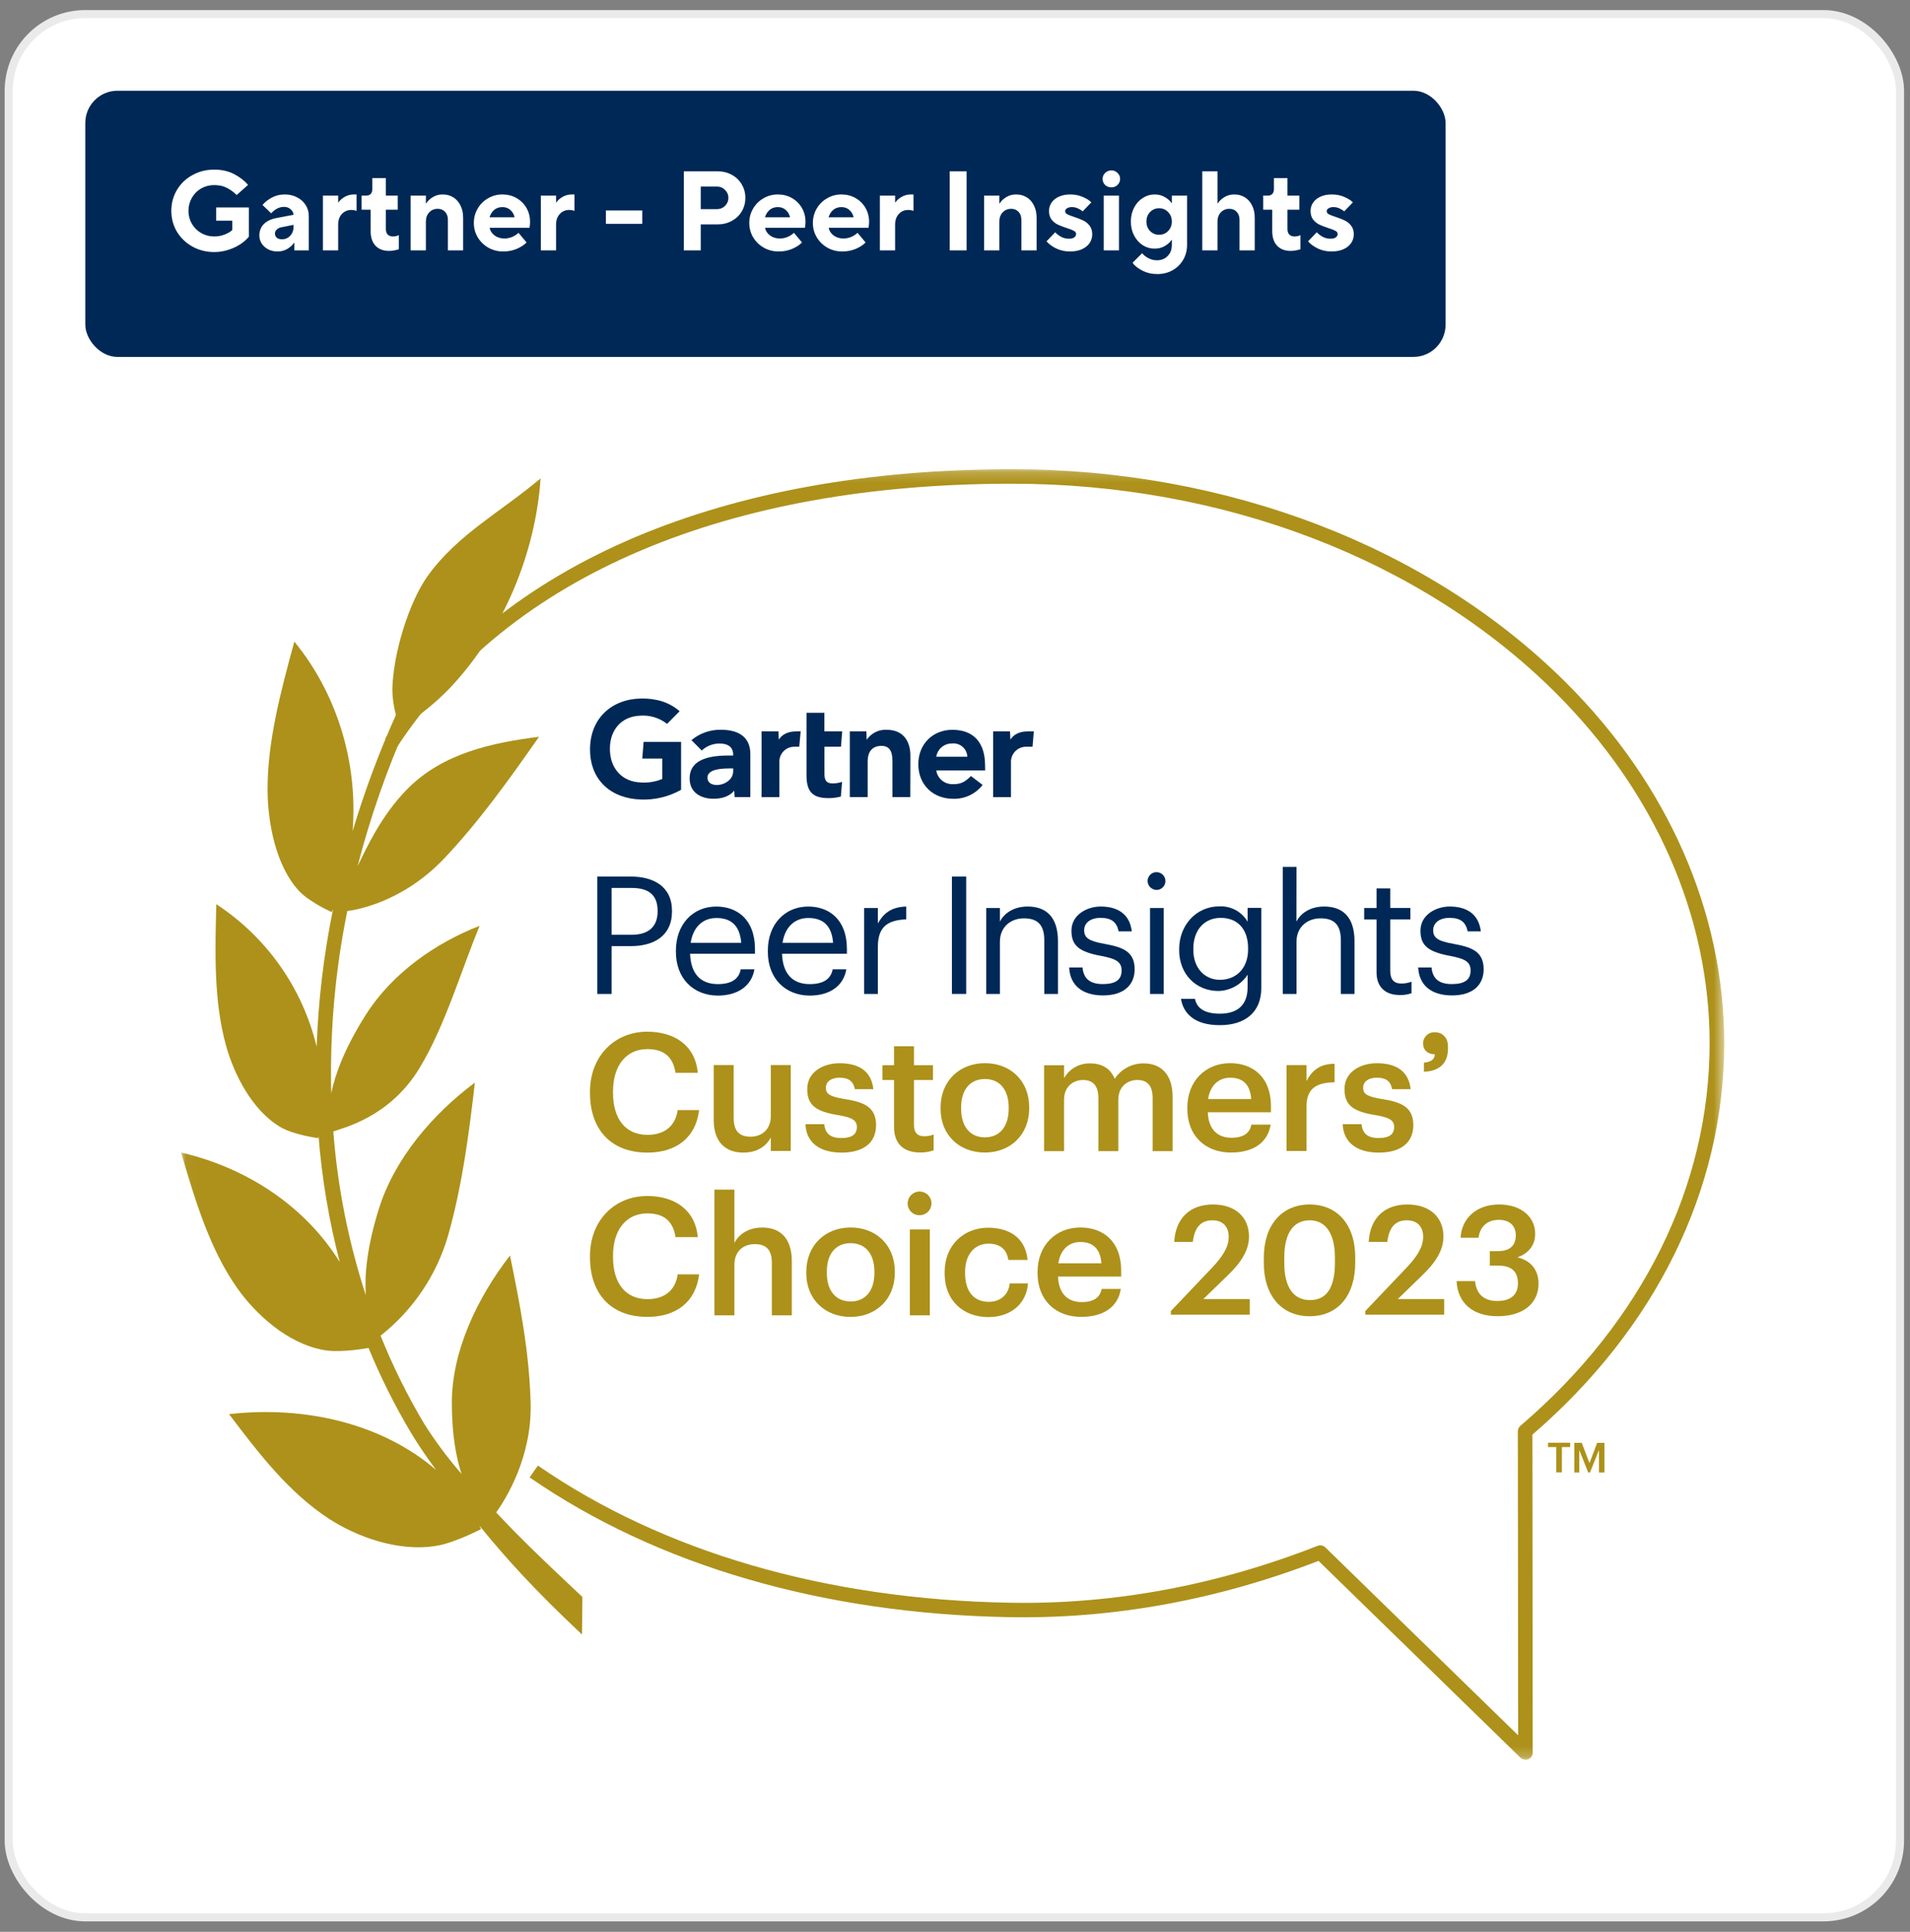 <svg width="180" height="182" viewBox="0 0 180 182" fill="none" xmlns="http://www.w3.org/2000/svg">
<rect x="0" y="0" width="180" height="182" fill="#808080" stroke="none"/>
<rect x="0.82" y="1.329" width="178.24" height="179.307" rx="7.218" fill="white"/>
<rect x="0.82" y="1.329" width="178.24" height="179.307" rx="7.218" stroke="#EAEAEA" stroke-width="0.76"/>
<rect x="8.038" y="8.547" width="128.195" height="25.078" rx="3.039" fill="#002856"/>
<path d="M20.187 23.745C19.429 23.745 18.741 23.572 18.124 23.224C17.507 22.877 17.021 22.409 16.667 21.82C16.319 21.225 16.146 20.572 16.146 19.863C16.146 19.154 16.319 18.502 16.667 17.906C17.021 17.31 17.507 16.842 18.124 16.502C18.741 16.155 19.429 15.981 20.187 15.981C20.904 15.981 21.531 16.123 22.07 16.406C22.609 16.69 23.045 17.027 23.378 17.417L22.304 18.374C22.027 18.098 21.723 17.874 21.389 17.704C21.063 17.527 20.663 17.438 20.187 17.438C19.741 17.438 19.329 17.544 18.954 17.757C18.585 17.97 18.294 18.264 18.081 18.64C17.869 19.009 17.762 19.416 17.762 19.863C17.762 20.31 17.869 20.718 18.081 21.086C18.301 21.455 18.596 21.746 18.964 21.959C19.333 22.171 19.741 22.278 20.187 22.278C20.549 22.278 20.886 22.214 21.198 22.086C21.51 21.959 21.74 21.82 21.889 21.671V20.788H20.368V19.544H23.453V22.299C23.276 22.526 23.027 22.749 22.708 22.969C22.389 23.189 22.01 23.373 21.57 23.522C21.131 23.671 20.67 23.745 20.187 23.745ZM26.835 18.321C27.274 18.321 27.665 18.413 28.005 18.597C28.352 18.775 28.622 19.019 28.813 19.331C29.005 19.636 29.101 19.973 29.101 20.342V23.586H27.739V22.873H27.707C27.579 23.079 27.377 23.267 27.101 23.437C26.824 23.607 26.509 23.692 26.154 23.692C25.828 23.692 25.534 23.625 25.271 23.49C25.016 23.355 24.814 23.175 24.665 22.948C24.516 22.714 24.442 22.466 24.442 22.203C24.442 21.764 24.58 21.402 24.857 21.118C25.133 20.835 25.527 20.643 26.037 20.544L27.665 20.235C27.65 20.03 27.558 19.856 27.388 19.714C27.225 19.565 27.016 19.491 26.76 19.491C26.321 19.491 25.92 19.693 25.558 20.097L24.739 19.31C24.966 19.041 25.257 18.81 25.612 18.619C25.973 18.42 26.381 18.321 26.835 18.321ZM26.569 22.544C26.881 22.544 27.14 22.434 27.345 22.214C27.558 21.994 27.665 21.707 27.665 21.352V21.182L26.548 21.405C26.349 21.441 26.193 21.515 26.08 21.629C25.966 21.735 25.91 21.856 25.91 21.991C25.91 22.154 25.966 22.288 26.08 22.395C26.2 22.494 26.363 22.544 26.569 22.544ZM30.432 23.586V18.427H31.868V19.065H31.9C32.028 18.874 32.219 18.704 32.474 18.555C32.737 18.399 33.031 18.321 33.357 18.321H33.602V19.863C33.432 19.806 33.272 19.778 33.123 19.778C32.755 19.778 32.453 19.906 32.219 20.161C31.985 20.409 31.868 20.742 31.868 21.161V23.586H30.432ZM36.663 23.639C36.124 23.639 35.699 23.476 35.387 23.15C35.082 22.824 34.929 22.366 34.929 21.778V19.757H34.078V18.427H34.536C34.706 18.427 34.841 18.374 34.94 18.268C35.039 18.161 35.089 18.009 35.089 17.81V16.779H36.365V18.427H37.482V19.757H36.365V21.565C36.365 21.799 36.422 21.976 36.535 22.097C36.656 22.217 36.823 22.278 37.035 22.278C37.234 22.278 37.418 22.235 37.589 22.15V23.48C37.482 23.522 37.344 23.558 37.174 23.586C37.004 23.621 36.833 23.639 36.663 23.639ZM38.7 23.586V18.427H40.136V19.161H40.168C40.296 18.948 40.494 18.757 40.764 18.587C41.04 18.41 41.356 18.321 41.711 18.321C42.086 18.321 42.42 18.41 42.71 18.587C43.001 18.764 43.228 19.019 43.391 19.353C43.561 19.679 43.646 20.069 43.646 20.523V23.586H42.21V20.714C42.21 20.395 42.122 20.143 41.944 19.959C41.767 19.767 41.537 19.672 41.253 19.672C40.927 19.672 40.657 19.785 40.445 20.012C40.239 20.232 40.136 20.519 40.136 20.874V23.586H38.7ZM47.421 23.692C46.91 23.692 46.442 23.572 46.017 23.331C45.598 23.09 45.265 22.763 45.017 22.352C44.776 21.941 44.655 21.491 44.655 21.001C44.655 20.512 44.776 20.062 45.017 19.65C45.258 19.239 45.584 18.916 45.995 18.683C46.407 18.441 46.857 18.321 47.346 18.321C47.835 18.321 48.279 18.434 48.676 18.661C49.073 18.888 49.385 19.197 49.612 19.587C49.839 19.977 49.952 20.413 49.952 20.895C49.952 21.093 49.934 21.281 49.899 21.459H46.144C46.187 21.728 46.336 21.966 46.591 22.171C46.853 22.37 47.165 22.469 47.527 22.469C48.023 22.469 48.47 22.292 48.867 21.937L49.622 22.841C49.41 23.068 49.108 23.267 48.718 23.437C48.328 23.607 47.896 23.692 47.421 23.692ZM48.495 20.47C48.431 20.186 48.296 19.955 48.091 19.778C47.892 19.601 47.644 19.512 47.346 19.512C47.034 19.512 46.775 19.601 46.57 19.778C46.364 19.955 46.219 20.186 46.134 20.47H48.495ZM50.968 23.586V18.427H52.404V19.065H52.435C52.563 18.874 52.755 18.704 53.01 18.555C53.272 18.399 53.566 18.321 53.893 18.321H54.137V19.863C53.967 19.806 53.808 19.778 53.659 19.778C53.29 19.778 52.989 19.906 52.755 20.161C52.521 20.409 52.404 20.742 52.404 21.161V23.586H50.968ZM60.527 21.086H57.102V19.831H60.527V21.086ZM64.446 23.586V16.14H67.616C68.119 16.14 68.569 16.25 68.966 16.47C69.371 16.69 69.683 16.991 69.903 17.374C70.129 17.75 70.243 18.172 70.243 18.64C70.243 19.108 70.129 19.533 69.903 19.916C69.683 20.292 69.371 20.59 68.966 20.81C68.569 21.03 68.119 21.14 67.616 21.14H66.041V23.586H64.446ZM67.562 19.704C67.867 19.704 68.123 19.601 68.328 19.395C68.541 19.182 68.647 18.931 68.647 18.64C68.647 18.349 68.541 18.101 68.328 17.895C68.123 17.683 67.867 17.576 67.562 17.576H66.041V19.704H67.562ZM73.378 23.692C72.868 23.692 72.4 23.572 71.974 23.331C71.556 23.09 71.222 22.763 70.974 22.352C70.733 21.941 70.613 21.491 70.613 21.001C70.613 20.512 70.733 20.062 70.974 19.65C71.215 19.239 71.542 18.916 71.953 18.683C72.364 18.441 72.814 18.321 73.304 18.321C73.793 18.321 74.236 18.434 74.633 18.661C75.03 18.888 75.342 19.197 75.569 19.587C75.796 19.977 75.91 20.413 75.91 20.895C75.91 21.093 75.892 21.281 75.856 21.459H72.102C72.144 21.728 72.293 21.966 72.549 22.171C72.811 22.37 73.123 22.469 73.484 22.469C73.981 22.469 74.428 22.292 74.825 21.937L75.58 22.841C75.367 23.068 75.066 23.267 74.676 23.437C74.286 23.607 73.853 23.692 73.378 23.692ZM74.453 20.47C74.389 20.186 74.254 19.955 74.048 19.778C73.85 19.601 73.602 19.512 73.304 19.512C72.992 19.512 72.733 19.601 72.527 19.778C72.322 19.955 72.176 20.186 72.091 20.47H74.453ZM79.372 23.692C78.861 23.692 78.393 23.572 77.968 23.331C77.549 23.09 77.216 22.763 76.968 22.352C76.727 21.941 76.606 21.491 76.606 21.001C76.606 20.512 76.727 20.062 76.968 19.65C77.209 19.239 77.535 18.916 77.946 18.683C78.358 18.441 78.808 18.321 79.297 18.321C79.786 18.321 80.23 18.434 80.627 18.661C81.024 18.888 81.336 19.197 81.563 19.587C81.79 19.977 81.903 20.413 81.903 20.895C81.903 21.093 81.885 21.281 81.85 21.459H78.095C78.138 21.728 78.287 21.966 78.542 22.171C78.804 22.37 79.116 22.469 79.478 22.469C79.974 22.469 80.421 22.292 80.818 21.937L81.573 22.841C81.361 23.068 81.059 23.267 80.669 23.437C80.279 23.607 79.847 23.692 79.372 23.692ZM80.446 20.47C80.382 20.186 80.247 19.955 80.042 19.778C79.843 19.601 79.595 19.512 79.297 19.512C78.985 19.512 78.726 19.601 78.521 19.778C78.315 19.955 78.17 20.186 78.085 20.47H80.446ZM82.919 23.586V18.427H84.355V19.065H84.386C84.514 18.874 84.706 18.704 84.961 18.555C85.223 18.399 85.517 18.321 85.844 18.321H86.088V19.863C85.918 19.806 85.758 19.778 85.61 19.778C85.241 19.778 84.939 19.906 84.706 20.161C84.472 20.409 84.355 20.742 84.355 21.161V23.586H82.919ZM91.095 23.586H89.5V16.14H91.095V23.586ZM92.745 23.586V18.427H94.181V19.161H94.213C94.34 18.948 94.539 18.757 94.808 18.587C95.085 18.41 95.4 18.321 95.755 18.321C96.131 18.321 96.464 18.41 96.755 18.587C97.046 18.764 97.272 19.019 97.436 19.353C97.606 19.679 97.691 20.069 97.691 20.523V23.586H96.255V20.714C96.255 20.395 96.166 20.143 95.989 19.959C95.812 19.767 95.581 19.672 95.298 19.672C94.971 19.672 94.702 19.785 94.489 20.012C94.284 20.232 94.181 20.519 94.181 20.874V23.586H92.745ZM100.827 23.692C100.359 23.692 99.926 23.597 99.529 23.405C99.132 23.207 98.831 22.983 98.625 22.735L99.444 21.884C99.586 22.04 99.77 22.182 99.997 22.31C100.224 22.43 100.469 22.49 100.731 22.49C100.951 22.49 101.118 22.451 101.231 22.373C101.352 22.288 101.412 22.178 101.412 22.044C101.412 21.916 101.341 21.817 101.199 21.746C101.064 21.668 100.848 21.583 100.55 21.491C100.203 21.377 99.916 21.267 99.689 21.161C99.469 21.055 99.274 20.898 99.104 20.693C98.941 20.48 98.859 20.207 98.859 19.874C98.859 19.59 98.937 19.331 99.093 19.097C99.256 18.856 99.487 18.668 99.785 18.534C100.089 18.392 100.448 18.321 100.859 18.321C101.291 18.321 101.685 18.399 102.039 18.555C102.394 18.704 102.663 18.874 102.848 19.065L102.029 19.916C101.915 19.81 101.77 19.718 101.593 19.64C101.423 19.555 101.231 19.512 101.018 19.512C100.82 19.512 100.664 19.551 100.55 19.629C100.437 19.7 100.38 19.789 100.38 19.895C100.38 20.016 100.444 20.111 100.572 20.182C100.706 20.253 100.926 20.338 101.231 20.438C101.579 20.551 101.866 20.665 102.093 20.778C102.32 20.884 102.515 21.044 102.678 21.256C102.848 21.469 102.933 21.742 102.933 22.076C102.933 22.373 102.851 22.646 102.688 22.895C102.525 23.136 102.284 23.331 101.965 23.48C101.646 23.621 101.267 23.692 100.827 23.692ZM105.452 23.586H104.016V18.427H105.452V23.586ZM104.739 17.651C104.505 17.651 104.307 17.576 104.144 17.427C103.988 17.271 103.91 17.08 103.91 16.853C103.91 16.633 103.991 16.445 104.154 16.289C104.318 16.133 104.513 16.055 104.739 16.055C104.966 16.055 105.158 16.133 105.314 16.289C105.477 16.445 105.559 16.633 105.559 16.853C105.559 17.08 105.477 17.271 105.314 17.427C105.158 17.576 104.966 17.651 104.739 17.651ZM109.073 25.82C108.548 25.82 108.073 25.71 107.647 25.49C107.222 25.27 106.917 25.025 106.733 24.756L107.637 23.852C107.764 24.022 107.952 24.174 108.201 24.309C108.456 24.451 108.729 24.522 109.02 24.522C109.445 24.522 109.785 24.387 110.041 24.118C110.303 23.855 110.434 23.508 110.434 23.075V22.607H110.402C110.275 22.813 110.069 23.001 109.785 23.171C109.502 23.341 109.176 23.426 108.807 23.426C108.41 23.426 108.041 23.32 107.701 23.107C107.36 22.887 107.087 22.583 106.882 22.193C106.676 21.803 106.573 21.363 106.573 20.874C106.573 20.384 106.676 19.945 106.882 19.555C107.087 19.165 107.36 18.863 107.701 18.651C108.041 18.431 108.41 18.321 108.807 18.321C109.176 18.321 109.502 18.406 109.785 18.576C110.069 18.739 110.275 18.924 110.402 19.129H110.434V18.427H111.87V23.075C111.87 23.586 111.75 24.05 111.508 24.469C111.267 24.887 110.934 25.217 110.509 25.458C110.083 25.699 109.605 25.82 109.073 25.82ZM109.232 22.118C109.573 22.118 109.856 22.001 110.083 21.767C110.317 21.526 110.434 21.228 110.434 20.874C110.434 20.512 110.317 20.214 110.083 19.98C109.856 19.739 109.573 19.619 109.232 19.619C108.899 19.619 108.615 19.739 108.381 19.98C108.154 20.214 108.041 20.512 108.041 20.874C108.041 21.228 108.154 21.526 108.381 21.767C108.615 22.001 108.899 22.118 109.232 22.118ZM113.302 23.586V16.14H114.738V19.161H114.77C114.898 18.948 115.096 18.757 115.366 18.587C115.642 18.41 115.958 18.321 116.312 18.321C116.688 18.321 117.022 18.41 117.312 18.587C117.603 18.764 117.83 19.019 117.993 19.353C118.163 19.679 118.248 20.069 118.248 20.523V23.586H116.812V20.714C116.812 20.395 116.724 20.143 116.546 19.959C116.369 19.767 116.139 19.672 115.855 19.672C115.529 19.672 115.259 19.785 115.047 20.012C114.841 20.232 114.738 20.519 114.738 20.874V23.586H113.302ZM121.63 23.639C121.091 23.639 120.666 23.476 120.354 23.15C120.049 22.824 119.897 22.366 119.897 21.778V19.757H119.046V18.427H119.503C119.673 18.427 119.808 18.374 119.907 18.268C120.006 18.161 120.056 18.009 120.056 17.81V16.779H121.332V18.427H122.449V19.757H121.332V21.565C121.332 21.799 121.389 21.976 121.503 22.097C121.623 22.217 121.79 22.278 122.003 22.278C122.201 22.278 122.385 22.235 122.556 22.15V23.48C122.449 23.522 122.311 23.558 122.141 23.586C121.971 23.621 121.8 23.639 121.63 23.639ZM125.476 23.692C125.008 23.692 124.575 23.597 124.178 23.405C123.781 23.207 123.48 22.983 123.274 22.735L124.093 21.884C124.235 22.04 124.419 22.182 124.646 22.31C124.873 22.43 125.118 22.49 125.38 22.49C125.6 22.49 125.766 22.451 125.88 22.373C126 22.288 126.061 22.178 126.061 22.044C126.061 21.916 125.99 21.817 125.848 21.746C125.713 21.668 125.497 21.583 125.199 21.491C124.852 21.377 124.565 21.267 124.338 21.161C124.118 21.055 123.923 20.898 123.753 20.693C123.59 20.48 123.508 20.207 123.508 19.874C123.508 19.59 123.586 19.331 123.742 19.097C123.905 18.856 124.136 18.668 124.433 18.534C124.738 18.392 125.096 18.321 125.508 18.321C125.94 18.321 126.334 18.399 126.688 18.555C127.043 18.704 127.312 18.874 127.497 19.065L126.678 19.916C126.564 19.81 126.419 19.718 126.242 19.64C126.071 19.555 125.88 19.512 125.667 19.512C125.469 19.512 125.313 19.551 125.199 19.629C125.086 19.7 125.029 19.789 125.029 19.895C125.029 20.016 125.093 20.111 125.22 20.182C125.355 20.253 125.575 20.338 125.88 20.438C126.227 20.551 126.515 20.665 126.741 20.778C126.968 20.884 127.163 21.044 127.326 21.256C127.497 21.469 127.582 21.742 127.582 22.076C127.582 22.373 127.5 22.646 127.337 22.895C127.174 23.136 126.933 23.331 126.614 23.48C126.295 23.621 125.915 23.692 125.476 23.692Z" fill="white"/>
<mask id="mask0_4382_4671" style="mask-type:luminance" maskUnits="userSpaceOnUse" x="17" y="44" width="146" height="122">
<path d="M162.489 44.19H17.041V165.779H162.489V44.19Z" fill="white"/>
</mask>
<g mask="url(#mask0_4382_4671)">
<path d="M54.887 150.455C50.42 146.269 48.596 144.447 46.76 142.493C47.719 141.148 50.137 137.241 50.008 132.184C49.885 127.406 48.997 122.824 48.061 118.283C44.9 122.363 42.585 127.373 42.582 132.142C42.582 135.092 42.969 137.263 43.496 138.857C42.192 137.364 41.008 135.772 39.953 134.096C38.379 131.451 37.012 128.689 35.865 125.835C38.925 123.427 41.152 120.126 42.232 116.394C43.58 111.621 44.193 106.793 44.754 101.993C40.713 105.01 37.14 109.224 35.685 113.949C34.565 117.549 34.346 120.167 34.475 122.025C32.841 117.023 31.812 111.843 31.412 106.598C32.252 106.271 36.736 105.3 39.567 100.575C41.974 96.574 43.437 91.478 45.202 87.222C41.046 88.835 36.955 91.687 34.469 95.611C32.463 98.784 31.58 101.223 31.218 102.998C31.072 97.236 31.578 91.477 32.729 85.829C33.491 85.737 37.955 85.034 41.929 80.806C45.233 77.298 48.041 73.357 50.798 69.411C46.444 69.969 41.744 70.929 38.384 74.339C35.882 76.879 34.534 79.921 33.701 81.595C34.892 76.989 36.463 72.489 38.398 68.141C39.806 67.21 41.112 66.133 42.293 64.929C47.469 59.515 50.471 52.066 50.947 45.064C47.304 48.159 43.086 50.367 40.298 54.274C38.533 56.752 37.039 61.588 36.974 64.974C36.988 65.78 37.101 66.581 37.311 67.36C35.711 70.916 34.347 74.573 33.228 78.308C33.769 71.61 31.605 65.155 27.738 60.447C26.463 65.135 25.177 69.902 25.216 74.543C25.244 77.485 25.978 81.565 28.172 83.926C29.178 85.008 31.255 85.927 31.255 85.927C31.255 85.927 31.305 85.823 31.387 85.648C30.514 89.919 29.996 94.255 29.84 98.611C28.519 93.102 25.138 88.301 20.387 85.187C20.261 89.733 20.143 94.355 21.306 98.522C22.041 101.162 23.75 104.647 26.477 106.21C27.727 106.927 29.985 107.226 29.985 107.226L30.022 107.039C30.337 111.045 31.006 115.016 32.02 118.905C28.755 113.622 23.235 110.009 17.064 108.58C18.398 113.103 19.765 117.697 22.388 121.4C24.053 123.748 27.057 126.594 30.557 127.197C32.143 127.476 34.665 127.004 34.733 126.993C35.869 129.753 37.208 132.426 38.737 134.992C39.323 135.974 40.138 137.18 41.097 138.486C36.053 134.14 28.803 132.41 21.587 133.228C24.358 136.887 27.191 140.601 31.014 143.091C33.438 144.664 37.384 146.252 41.128 145.636C42.848 145.357 45.331 144.059 45.331 144.059C45.331 144.059 45.272 143.93 45.166 143.716C47.59 146.685 50.092 149.517 54.848 153.991L54.887 150.455Z" fill="#AD911A"/>
<path d="M63.328 85.807V85.868C63.328 88.224 61.554 89.136 59.441 89.136H57.639V93.641H56.286V82.581H59.441C61.571 82.581 63.328 83.502 63.328 85.807ZM61.975 85.868V85.807C61.975 84.244 61.041 83.655 59.534 83.655H57.639V88.067H59.534C61.12 88.067 61.975 87.294 61.975 85.868Z" fill="#002856"/>
<path d="M63.698 89.677V89.557C63.698 87.11 65.27 85.407 67.506 85.407C69.386 85.407 71.149 86.538 71.149 89.432V89.85H65.034C65.099 91.692 65.984 92.714 67.646 92.714C68.907 92.714 69.636 92.251 69.807 91.318H71.099C70.819 92.945 69.465 93.796 67.632 93.796C65.332 93.78 63.698 92.17 63.698 89.677ZM67.515 86.487C66.194 86.487 65.309 87.383 65.09 88.823H69.855C69.715 87.138 68.843 86.487 67.515 86.487Z" fill="#002856"/>
<path d="M72.362 89.677V89.557C72.362 87.11 73.932 85.407 76.171 85.407C78.052 85.407 79.814 86.538 79.814 89.432V89.85H73.699C73.764 91.692 74.649 92.714 76.311 92.714C77.569 92.714 78.301 92.251 78.472 91.318H79.761C79.481 92.945 78.13 93.796 76.297 93.796C73.996 93.78 72.362 92.17 72.362 89.677ZM76.171 86.487C74.851 86.487 73.966 87.383 73.747 88.823H78.511C78.379 87.138 77.508 86.487 76.171 86.487Z" fill="#002856"/>
<path d="M82.731 86.998C83.244 86.086 83.942 85.452 85.405 85.405V86.613C83.771 86.689 82.731 87.199 82.731 89.198V93.641H81.439V85.547H82.731V86.998Z" fill="#002856"/>
<path d="M91.054 93.641H89.709V82.581H91.054V93.641Z" fill="#002856"/>
<path d="M94.232 86.828C94.605 86.072 95.504 85.405 96.841 85.405C98.523 85.405 99.703 86.317 99.703 88.67V93.641H98.414V88.578C98.414 87.155 97.805 86.518 96.5 86.518C95.303 86.518 94.232 87.277 94.232 88.734V93.641H92.941V85.547H94.232V86.828Z" fill="#002856"/>
<path d="M100.759 91.148H102.017C102.109 92.108 102.622 92.711 103.928 92.711C105.156 92.711 105.702 92.292 105.702 91.427C105.702 90.562 105.063 90.311 103.805 90.065C101.692 89.677 100.974 89.088 100.974 87.68C100.974 86.178 102.451 85.405 103.726 85.405C105.189 85.405 106.447 85.994 106.663 87.743H105.422C105.234 86.859 104.738 86.474 103.712 86.474C102.779 86.474 102.174 86.937 102.174 87.635C102.174 88.332 102.577 88.656 104.068 88.918C105.75 89.228 106.93 89.6 106.93 91.318C106.93 92.789 105.918 93.78 103.945 93.78C101.972 93.78 100.837 92.803 100.759 91.148Z" fill="#002856"/>
<path d="M108.149 83.005C108.149 82.839 108.198 82.677 108.291 82.54C108.383 82.402 108.514 82.295 108.668 82.231C108.821 82.168 108.991 82.151 109.154 82.184C109.317 82.216 109.466 82.296 109.584 82.413C109.702 82.53 109.782 82.679 109.814 82.841C109.847 83.004 109.83 83.172 109.766 83.325C109.703 83.478 109.595 83.609 109.457 83.701C109.318 83.793 109.156 83.842 108.99 83.842C108.769 83.836 108.558 83.746 108.402 83.591C108.245 83.435 108.155 83.225 108.149 83.005ZM109.671 93.641H108.382V85.547H109.671V93.641Z" fill="#002856"/>
<path d="M111.296 94.104H112.616C112.803 95.033 113.58 95.499 114.964 95.499C116.564 95.499 117.576 94.74 117.576 93.007V91.829C117.278 92.289 116.871 92.669 116.392 92.936C115.911 93.203 115.373 93.349 114.824 93.362C112.694 93.362 111.125 91.754 111.125 89.524V89.415C111.125 87.219 112.68 85.391 114.916 85.391C115.45 85.365 115.98 85.486 116.449 85.74C116.917 85.994 117.308 86.371 117.576 86.831V85.53H118.865V93.085C118.865 95.438 117.248 96.582 114.978 96.582C112.571 96.596 111.512 95.465 111.296 94.104ZM117.621 89.446V89.337C117.621 87.526 116.626 86.474 115.043 86.474C113.459 86.474 112.462 87.665 112.462 89.368V89.49C112.462 91.257 113.582 92.309 114.964 92.309C116.472 92.309 117.621 91.257 117.621 89.446Z" fill="#002856"/>
<path d="M122.175 86.828C122.547 86.072 123.449 85.405 124.786 85.405C126.468 85.405 127.648 86.317 127.648 88.67V93.641H126.364V88.578C126.364 87.155 125.759 86.518 124.453 86.518C123.256 86.518 122.183 87.278 122.183 88.734V93.641H120.894V81.674H122.183L122.175 86.828Z" fill="#002856"/>
<path d="M129.727 91.611V86.627H128.561V85.544H129.727V83.697H131.019V85.539H132.916V86.621H131.019V91.483C131.019 92.273 131.375 92.658 132.028 92.658C132.367 92.666 132.705 92.608 133.023 92.488V93.573C132.669 93.696 132.296 93.754 131.921 93.743C130.444 93.743 129.727 92.881 129.727 91.611Z" fill="#002856"/>
<path d="M133.65 91.148H134.909C135.001 92.108 135.514 92.711 136.82 92.711C138.047 92.711 138.591 92.292 138.591 91.427C138.591 90.562 137.955 90.311 136.697 90.065C134.581 89.677 133.866 89.088 133.866 87.68C133.866 86.178 135.343 85.405 136.618 85.405C138.078 85.405 139.339 85.994 139.555 87.743H138.314C138.125 86.859 137.63 86.474 136.601 86.474C135.671 86.474 135.063 86.937 135.063 87.635C135.063 88.332 135.469 88.656 136.96 88.918C138.641 89.228 139.821 89.6 139.821 91.318C139.821 92.789 138.809 93.78 136.837 93.78C134.864 93.78 133.737 92.803 133.65 91.148Z" fill="#002856"/>
<path d="M55.602 102.973V102.847C55.602 99.521 57.903 97.198 60.996 97.198C63.544 97.198 65.519 98.468 65.76 101.07H63.664C63.429 99.599 62.605 98.837 61.005 98.837C59.043 98.837 57.771 100.352 57.771 102.831V102.953C57.771 105.446 58.97 106.916 61.021 106.916C62.56 106.916 63.647 106.143 63.866 104.58H65.886C65.559 107.243 63.664 108.588 61.021 108.588C57.544 108.59 55.602 106.377 55.602 102.973Z" fill="#AD911A"/>
<path d="M67.263 105.527V100.341H69.143V105.309C69.143 106.534 69.656 107.089 70.743 107.089C71.754 107.089 72.64 106.439 72.64 105.155V100.341H74.52V108.434H72.64V107.165C72.234 107.954 71.382 108.588 70.059 108.588C68.459 108.591 67.263 107.678 67.263 105.527Z" fill="#AD911A"/>
<path d="M75.905 105.914H77.676C77.769 106.735 78.189 107.215 79.293 107.215C80.302 107.215 80.753 106.858 80.753 106.177C80.753 105.496 80.209 105.264 79.013 105.06C76.869 104.72 76.076 104.114 76.076 102.599C76.076 100.972 77.597 100.168 79.122 100.168C80.784 100.168 82.106 100.788 82.308 102.613H80.568C80.411 101.871 79.991 101.53 79.122 101.53C78.312 101.53 77.83 101.918 77.83 102.49C77.83 103.062 78.22 103.31 79.511 103.526C81.426 103.821 82.561 104.284 82.561 106.004C82.561 107.645 81.395 108.588 79.31 108.588C77.225 108.588 75.981 107.63 75.905 105.914Z" fill="#AD911A"/>
<path d="M84.256 106.177V101.751H83.166V100.355H84.256V98.575H86.136V100.355H87.924V101.751H86.136V106.006C86.136 106.718 86.478 107.044 87.069 107.044C87.382 107.055 87.694 107.002 87.986 106.888V108.376C87.576 108.517 87.144 108.585 86.711 108.576C85.094 108.576 84.256 107.698 84.256 106.177Z" fill="#AD911A"/>
<path d="M88.641 104.474V104.349C88.641 101.837 90.429 100.163 92.823 100.163C95.216 100.163 96.99 101.818 96.99 104.296V104.418C96.99 106.93 95.202 108.582 92.809 108.582C90.415 108.582 88.641 106.936 88.641 104.474ZM95.062 104.443V104.349C95.062 102.674 94.221 101.655 92.82 101.655C91.419 101.655 90.578 102.66 90.578 104.332V104.457C90.578 106.112 91.402 107.151 92.82 107.151C94.238 107.151 95.062 106.098 95.062 104.443Z" fill="#AD911A"/>
<path d="M100.277 101.58C100.52 101.144 100.88 100.783 101.316 100.537C101.752 100.291 102.248 100.169 102.749 100.185C103.808 100.185 104.646 100.634 105.049 101.639C105.347 101.184 105.755 100.811 106.237 100.557C106.718 100.303 107.256 100.175 107.801 100.185C109.292 100.185 110.506 101.097 110.506 103.327V108.451H108.625V103.45C108.625 102.258 108.113 101.748 107.179 101.748C106.246 101.748 105.391 102.367 105.391 103.606V108.451H103.511V103.45C103.511 102.258 102.981 101.748 102.065 101.748C101.148 101.748 100.277 102.367 100.277 103.606V108.451H98.397V100.358H100.277V101.58Z" fill="#AD911A"/>
<path d="M111.896 104.474V104.349C111.896 101.837 113.621 100.163 115.936 100.163C117.957 100.163 119.776 101.354 119.776 104.248V104.789H113.823C113.885 106.322 114.664 107.19 116.065 107.19C117.186 107.19 117.789 106.74 117.929 105.951H119.747C119.484 107.653 118.1 108.582 116.017 108.582C113.621 108.591 111.896 107.028 111.896 104.474ZM115.936 101.533C114.815 101.533 114.039 102.292 113.854 103.545H117.912C117.817 102.152 117.116 101.533 115.936 101.533Z" fill="#AD911A"/>
<path d="M123.128 101.857C123.64 100.835 124.403 100.232 125.77 100.218V101.965C124.122 101.982 123.128 102.507 123.128 104.226V108.437H121.247V100.344H123.128V101.857Z" fill="#AD911A"/>
<path d="M126.535 105.914H128.309C128.402 106.735 128.822 107.215 129.923 107.215C130.935 107.215 131.386 106.858 131.386 106.177C131.386 105.496 130.842 105.264 129.646 105.06C127.499 104.72 126.706 104.114 126.706 102.599C126.706 100.972 128.231 100.168 129.752 100.168C131.417 100.168 132.737 100.788 132.942 102.613H131.199C131.044 101.871 130.638 101.53 129.752 101.53C128.945 101.53 128.463 101.918 128.463 102.49C128.463 103.062 128.853 103.31 130.145 103.526C132.056 103.821 133.191 104.284 133.191 106.004C133.191 107.645 132.025 108.588 129.943 108.588C127.861 108.588 126.614 107.63 126.535 105.914Z" fill="#AD911A"/>
<path d="M135.214 99.325C134.547 99.325 134.11 98.924 134.11 98.29C134.111 98.147 134.142 98.007 134.2 97.876C134.258 97.746 134.342 97.629 134.447 97.532C134.552 97.434 134.675 97.359 134.81 97.311C134.944 97.263 135.088 97.243 135.231 97.252C135.931 97.252 136.458 97.762 136.458 98.569V98.801C136.458 100.196 135.617 100.921 134.191 100.966V100.115C134.889 100.048 135.214 99.783 135.214 99.325Z" fill="#AD911A"/>
<path d="M55.602 118.451V118.328C55.602 114.998 57.903 112.677 60.996 112.677C63.544 112.677 65.519 113.946 65.76 116.547H63.664C63.429 115.076 62.605 114.315 61.005 114.315C59.043 114.315 57.771 115.833 57.771 118.308V118.431C57.771 120.923 58.97 122.394 61.021 122.394C62.56 122.394 63.647 121.621 63.866 120.058H65.886C65.559 122.72 63.664 124.065 61.021 124.065C57.544 124.068 55.602 121.855 55.602 118.451Z" fill="#AD911A"/>
<path d="M69.212 117.103C69.6 116.315 70.502 115.648 71.838 115.648C73.47 115.648 74.621 116.592 74.621 118.822V123.915H72.741V118.992C72.741 117.77 72.242 117.211 71.124 117.211C70.067 117.211 69.212 117.862 69.212 119.148V123.915H67.329V112.074H69.212V117.103Z" fill="#AD911A"/>
<path d="M75.986 119.952V119.829C75.986 117.317 77.774 115.643 80.167 115.643C82.561 115.643 84.329 117.306 84.329 119.782V119.904C84.329 122.416 82.541 124.068 80.148 124.068C77.754 124.068 75.986 122.413 75.986 119.952ZM82.406 119.921V119.812C82.406 118.138 81.566 117.119 80.164 117.119C78.763 117.119 77.922 118.124 77.922 119.796V119.921C77.922 121.576 78.746 122.614 80.164 122.614C81.582 122.614 82.406 121.576 82.406 119.921Z" fill="#AD911A"/>
<path d="M85.542 113.419C85.533 113.196 85.59 112.976 85.708 112.786C85.825 112.597 85.997 112.446 86.2 112.354C86.404 112.262 86.631 112.233 86.852 112.271C87.072 112.308 87.276 112.411 87.438 112.565C87.599 112.719 87.711 112.918 87.758 113.135C87.805 113.353 87.786 113.58 87.703 113.787C87.62 113.993 87.476 114.171 87.29 114.295C87.106 114.421 86.887 114.487 86.663 114.487C86.519 114.491 86.375 114.467 86.24 114.415C86.106 114.364 85.983 114.286 85.878 114.186C85.774 114.087 85.691 113.968 85.633 113.836C85.576 113.704 85.544 113.562 85.542 113.419ZM87.627 123.915H85.744V115.822H87.627V123.915Z" fill="#AD911A"/>
<path d="M89.023 119.977V119.851C89.023 117.281 90.859 115.665 93.126 115.665C94.93 115.665 96.623 116.469 96.842 118.699H95.023C94.869 117.616 94.151 117.167 93.156 117.167C91.867 117.167 90.951 118.157 90.951 119.829V119.952C90.951 121.718 91.819 122.648 93.193 122.648C94.187 122.648 95.042 122.059 95.154 120.912H96.88C96.74 122.771 95.325 124.085 93.117 124.085C90.794 124.068 89.023 122.553 89.023 119.977Z" fill="#AD911A"/>
<path d="M97.781 119.952V119.829C97.781 117.317 99.507 115.643 101.821 115.643C103.842 115.643 105.661 116.834 105.661 119.729V120.27H99.709C99.77 121.805 100.549 122.67 101.95 122.67C103.085 122.67 103.676 122.221 103.816 121.431H105.627C105.363 123.136 103.979 124.063 101.897 124.063C99.501 124.068 97.781 122.505 97.781 119.952ZM101.821 117.01C100.687 117.01 99.924 117.77 99.739 119.023H103.797C103.696 117.63 102.982 117.01 101.816 117.01H101.821Z" fill="#AD911A"/>
<path d="M114.226 119.433L110.344 123.515V123.859H117.778V122.384H113.406L115.693 120.164C116.915 118.99 117.706 117.83 117.706 116.498C117.706 114.694 116.441 113.476 114.312 113.476C112.141 113.476 110.789 114.765 110.66 116.999H112.414C112.587 115.553 113.234 114.966 114.255 114.966C115.247 114.966 115.794 115.567 115.794 116.526C115.794 117.5 115.204 118.403 114.226 119.433ZM123.418 124.002C126.107 124.002 127.717 122.04 127.717 118.961V118.446C127.717 115.366 126.021 113.476 123.418 113.476C120.83 113.476 119.104 115.381 119.104 118.488V119.004C119.104 122.083 120.801 124.002 123.418 124.002ZM123.461 122.484C121.922 122.484 121.031 121.31 121.031 118.99V118.474C121.031 116.197 121.88 114.966 123.432 114.966C124.971 114.966 125.805 116.283 125.805 118.46V118.961C125.805 121.281 125.043 122.484 123.461 122.484ZM132.552 119.433L128.669 123.515V123.859H136.103V122.384H131.732L134.018 120.164C135.241 118.99 136.031 117.83 136.031 116.498C136.031 114.694 134.766 113.476 132.638 113.476C130.466 113.476 129.115 114.765 128.986 116.999H130.74C130.912 115.553 131.56 114.966 132.58 114.966C133.573 114.966 134.119 115.567 134.119 116.526C134.119 117.5 133.53 118.403 132.552 119.433ZM141.138 124.002C143.496 124.002 144.992 122.827 144.992 120.937C144.992 119.577 144.201 118.732 143.007 118.46C143.999 118.087 144.675 117.386 144.675 116.226C144.675 114.708 143.424 113.476 141.282 113.476C139.082 113.476 137.744 114.837 137.644 116.612H139.341C139.455 115.582 140.16 114.923 141.253 114.923C142.317 114.923 142.849 115.539 142.849 116.369C142.849 117.329 142.317 117.873 141.138 117.873H140.405V119.233H141.195C142.447 119.233 143.051 119.792 143.051 120.908C143.051 121.925 142.432 122.57 141.095 122.57C139.714 122.57 139.11 121.768 139.01 120.694H137.27C137.356 122.656 138.693 124.002 141.138 124.002Z" fill="#AD911A"/>
<path d="M97.427 68.906L97.306 70.351H96.712C96.519 70.349 96.326 70.386 96.148 70.461C95.969 70.535 95.808 70.645 95.673 70.784C95.538 70.922 95.434 71.087 95.365 71.267C95.297 71.448 95.266 71.64 95.275 71.833V75.101H93.593V68.906H95.185L95.222 69.679C95.555 69.148 96.138 68.906 96.858 68.906H97.427Z" fill="#002856"/>
<path d="M85.786 75.096H84.105V71.819C84.105 71.135 84.046 70.27 83.076 70.27C82.106 70.27 81.77 70.943 81.77 71.722V75.096H80.089V68.906H81.647L81.68 69.698C81.883 69.392 82.163 69.144 82.492 68.979C82.821 68.813 83.187 68.736 83.555 68.755C85.237 68.755 85.797 69.958 85.797 71.211L85.786 75.096Z" fill="#002856"/>
<path d="M79.358 73.65L79.243 75.045C78.853 75.149 78.451 75.198 78.049 75.191C76.465 75.191 76.006 74.468 76.006 73.014V67.153H77.687V68.906H79.369L79.254 70.351H77.696V72.908C77.696 73.491 77.858 73.806 78.458 73.806C78.768 73.808 79.076 73.757 79.369 73.656" fill="#002856"/>
<path d="M75.454 68.906L75.322 70.351H74.866C74.673 70.349 74.482 70.386 74.304 70.461C74.126 70.535 73.966 70.646 73.834 70.785C73.701 70.924 73.598 71.089 73.532 71.269C73.466 71.45 73.438 71.641 73.451 71.833V75.101H71.769V68.906H73.361L73.394 69.679C73.731 69.148 74.313 68.906 75.034 68.906H75.454Z" fill="#002856"/>
<path d="M64.186 74.409C63.034 75.057 61.724 75.374 60.402 75.325C57.6 75.238 55.605 73.516 55.605 70.602C55.605 67.689 57.634 65.858 60.405 65.808C61.806 65.785 63.065 66.14 64.048 67.005L62.866 68.197C62.137 67.625 61.218 67.35 60.293 67.427C58.55 67.507 57.491 68.769 57.477 70.496C57.454 72.375 58.612 73.669 60.422 73.717C61.101 73.763 61.781 73.65 62.409 73.388V71.468H60.529L60.655 69.891H64.186V74.409Z" fill="#002856"/>
<path d="M91.161 71.292C91.154 71.113 91.111 70.937 91.033 70.775C90.955 70.614 90.845 70.47 90.709 70.353C90.572 70.236 90.413 70.148 90.241 70.095C90.069 70.042 89.888 70.025 89.71 70.044C89.354 70.041 89.01 70.166 88.739 70.395C88.469 70.624 88.29 70.942 88.235 71.292H91.161ZM92.843 72.587H88.235C88.29 72.951 88.477 73.282 88.76 73.519C89.042 73.757 89.401 73.883 89.771 73.876C90.528 73.898 90.951 73.669 91.503 73.111L92.602 73.949C92.276 74.371 91.854 74.709 91.37 74.936C90.886 75.164 90.356 75.273 89.822 75.255C87.947 75.255 86.543 73.949 86.543 72.003C86.543 70.058 87.944 68.755 89.751 68.755C91.747 68.755 92.834 69.958 92.834 72.104L92.843 72.587Z" fill="#002856"/>
<path d="M69.095 72.394H68.859C68.067 72.394 66.668 72.433 66.674 73.262C66.674 74.431 69.095 74.06 69.095 72.651V72.394ZM70.712 71.038V75.096H69.23L69.196 74.487C68.742 75.045 68.002 75.252 67.234 75.252C66.091 75.252 65.009 74.694 64.993 73.379C64.959 71.322 67.318 71.177 68.798 71.177H69.095V71.096C69.095 70.415 68.644 70.047 67.792 70.047C67.175 70.052 66.583 70.288 66.133 70.708L65.163 69.729C65.939 69.082 66.923 68.735 67.935 68.752C69.863 68.752 70.712 69.64 70.712 71.04" fill="#002856"/>
<path d="M143.758 165.777C143.58 165.777 143.408 165.708 143.279 165.584L124.259 147.053C114.714 150.74 104.923 152.523 95.171 152.356C77.586 152.046 61.938 147.494 49.913 139.189L50.692 138.073C62.495 146.222 77.875 150.693 95.196 150.996C104.915 151.175 114.664 149.364 124.17 145.636C124.293 145.588 124.428 145.577 124.557 145.603C124.687 145.629 124.806 145.692 124.901 145.783L143.072 163.486L143.041 134.847C143.041 134.748 143.063 134.651 143.105 134.561C143.147 134.471 143.207 134.391 143.282 134.327C154.772 124.523 161.116 111.722 161.116 98.284C161.116 86.284 155.949 74.562 146.563 65.227C133.989 52.73 115.328 45.569 95.348 45.569H95.185C81.944 45.594 70.269 47.701 60.489 51.826C50.493 56.043 42.742 62.269 37.448 70.332L36.299 69.587C41.744 61.292 49.703 54.893 59.954 50.567C69.905 46.381 81.756 44.23 95.182 44.204H95.348C115.69 44.204 134.701 51.508 147.533 64.262C157.176 73.848 162.489 85.929 162.489 98.284C162.489 112.032 156.072 125.117 144.414 135.159L144.442 165.107C144.443 165.197 144.426 165.286 144.392 165.369C144.357 165.452 144.307 165.527 144.244 165.591C144.18 165.655 144.104 165.705 144.021 165.739C143.938 165.773 143.848 165.791 143.758 165.791V165.777Z" fill="#AD911A"/>
<path d="M145.888 135.921H147.976V136.331H147.194V138.715H146.667V136.331H145.888V135.921Z" fill="#AD911A"/>
<path d="M149.794 137.838L150.518 135.932H151.207V138.723H150.686V136.613L149.845 138.723H149.674L148.833 136.613V138.723H148.363V135.932H149.063L149.794 137.838Z" fill="#AD911A"/>
</g>
</svg>
